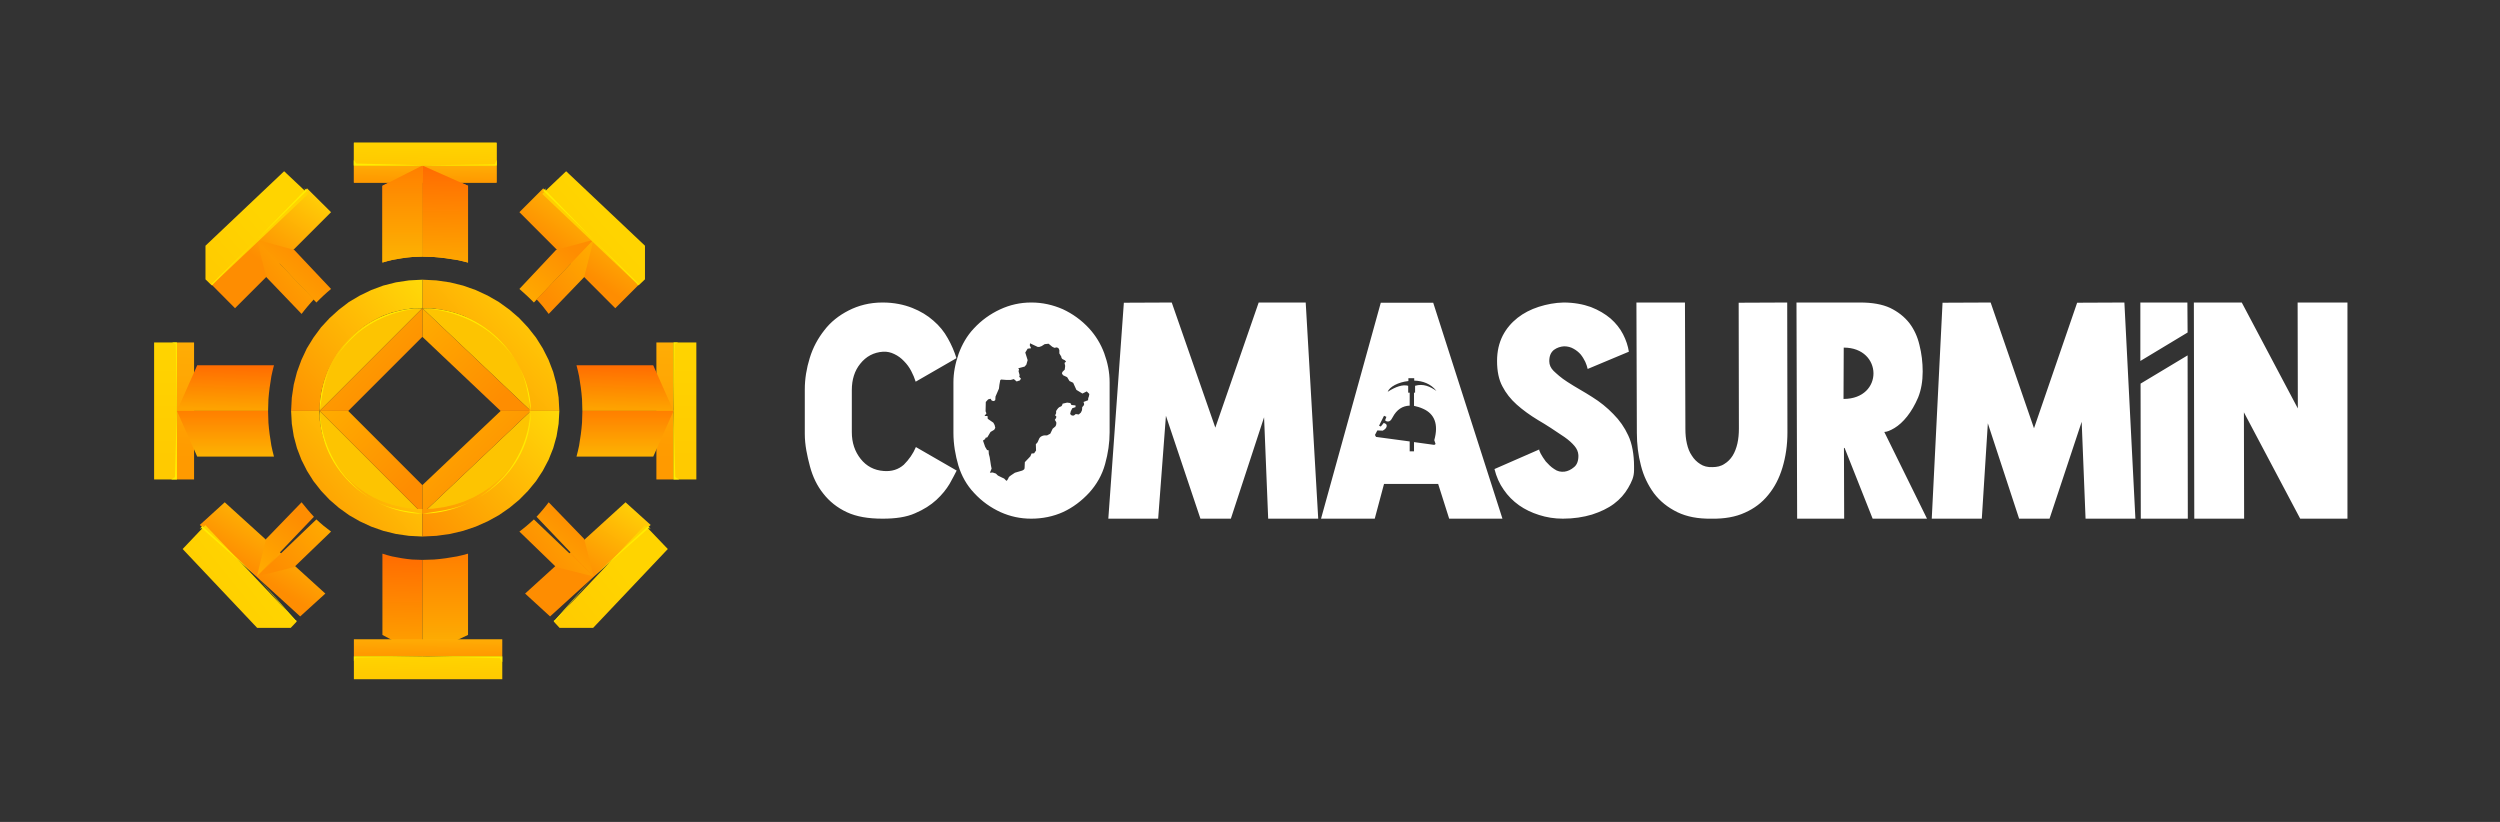 <svg width="438" height="144" viewBox="0 0 438 144" fill="none" xmlns="http://www.w3.org/2000/svg">
<rect x="0" y="0" width="438" height="144" fill="#333333" stroke="none"/>
<path fill-rule="evenodd" clip-rule="evenodd" d="M91 37.175L107.794 54L112 49.794L95.174 33L91 37.175Z" fill="url(#paint0_linear_39_80)"/>
<path fill-rule="evenodd" clip-rule="evenodd" d="M91 50.622L97.422 43.784L104 42L93.537 53L92.91 52.372L92.284 51.778L91 50.622Z" fill="url(#paint1_linear_39_80)"/>
<path fill-rule="evenodd" clip-rule="evenodd" d="M102.348 48.547L96.132 55L95.622 54.342L95.112 53.684L94.57 53.058L94 52.431L104 42L102.348 48.547Z" fill="url(#paint2_linear_39_80)"/>
<path fill-rule="evenodd" clip-rule="evenodd" d="M95 33.976L99.188 30L113 43.05V48.938L111.881 50L95 33.976Z" fill="url(#paint3_linear_39_80)"/>
<path fill-rule="evenodd" clip-rule="evenodd" d="M95.326 33.268L95.622 33L95.533 33.298L104 42L95.266 33.477L95 33.626L95.326 33.268Z" fill="#FFEC00"/>
<path fill-rule="evenodd" clip-rule="evenodd" d="M104 42L111.672 49.737V49.77L111.705 49.868V50V49.967L112 49.671C111.967 49.704 111.901 49.737 111.869 49.704L104 42Z" fill="#FFEC00"/>
<path fill-rule="evenodd" clip-rule="evenodd" d="M62 29H87V32H62V29Z" fill="url(#paint4_linear_39_80)"/>
<path fill-rule="evenodd" clip-rule="evenodd" d="M74 44.968V29L67 32.552V46L67.839 45.757L68.677 45.545L69.545 45.393L70.413 45.241L71.31 45.12L72.206 45.029L73.103 44.998L74 44.968Z" fill="url(#paint5_linear_39_80)"/>
<path fill-rule="evenodd" clip-rule="evenodd" d="M74 44.968V29L82 32.552V46L81.041 45.757L80.083 45.545L79.091 45.393L78.099 45.241L77.075 45.12L76.049 45.029L75.024 44.998L74 44.968Z" fill="url(#paint6_linear_39_80)"/>
<path fill-rule="evenodd" clip-rule="evenodd" d="M62 25H87V29H62V25Z" fill="url(#paint7_linear_39_80)"/>
<path fill-rule="evenodd" clip-rule="evenodd" d="M62 28.138V29H87V28L86.589 28.655L74.516 28.965L62.284 28.793L62 28.138Z" fill="#FFEC00"/>
<path fill-rule="evenodd" clip-rule="evenodd" d="M74 54C83.252 54 92.901 60.355 93 72C86.655 65.99 80.344 60.01 74 54Z" fill="#FDC401"/>
<path fill-rule="evenodd" clip-rule="evenodd" d="M74 54V59.009L87.713 72H93L74 54Z" fill="url(#paint8_linear_39_80)"/>
<path fill-rule="evenodd" clip-rule="evenodd" d="M92.769 72H98L97.869 69.65L97.51 67.362L96.921 65.169L96.104 63.038L95.091 61.033L93.913 59.153L92.507 57.367L90.97 55.737L89.27 54.264L87.406 52.917L85.444 51.789L83.351 50.817L81.128 50.034L78.839 49.47L76.452 49.125L74 49V53.951L75.929 54.045L77.76 54.327L79.559 54.766L81.291 55.361L82.927 56.144L84.463 57.022L85.935 58.087L87.276 59.247L88.485 60.531L89.564 61.91L90.512 63.383L91.297 64.981L91.918 66.642L92.377 68.365L92.671 70.151L92.769 72Z" fill="url(#paint9_linear_39_80)"/>
<path fill-rule="evenodd" clip-rule="evenodd" d="M74 54C85.598 54 93 63.798 93 72C92.24 67.523 91.975 63.611 86.622 58.915C84.243 56.755 79.716 54.313 74 54Z" fill="#FFEC00"/>
<path fill-rule="evenodd" clip-rule="evenodd" d="M58 37.175L41.175 54L37 49.794L53.794 33L58 37.175Z" fill="url(#paint10_linear_39_80)"/>
<path fill-rule="evenodd" clip-rule="evenodd" d="M58 50.622L51.548 43.784L45 42L55.431 53L56.058 52.372L56.685 51.778L57.343 51.183L58 50.622Z" fill="url(#paint11_linear_39_80)"/>
<path fill-rule="evenodd" clip-rule="evenodd" d="M46.652 48.547L52.838 55L53.348 54.342L53.889 53.684L54.429 53.058L55 52.431L45 42L46.652 48.547Z" fill="url(#paint12_linear_39_80)"/>
<path fill-rule="evenodd" clip-rule="evenodd" d="M54 33.976L49.78 30L36 43.05V48.938L37.087 50L54 33.976Z" fill="url(#paint13_linear_39_80)"/>
<path fill-rule="evenodd" clip-rule="evenodd" d="M53.645 33.268L53.349 33L53.438 33.298L45 42L53.704 33.477L54 33.626L53.645 33.268Z" fill="#FFEC00"/>
<path fill-rule="evenodd" clip-rule="evenodd" d="M45 42L37.328 49.737V49.77L37.295 49.868V50L37.262 49.967L37 49.671C37.033 49.704 37.098 49.737 37.131 49.704L45 42Z" fill="#FFEC00"/>
<path fill-rule="evenodd" clip-rule="evenodd" d="M62 29H87V32H62V29Z" fill="url(#paint14_linear_39_80)"/>
<path fill-rule="evenodd" clip-rule="evenodd" d="M74 44.968V29L82 32.552V46L81.041 45.757L80.083 45.545L79.091 45.393L78.099 45.241L77.075 45.12L76.049 45.029L75.024 44.998L74 44.968Z" fill="url(#paint15_linear_39_80)"/>
<path fill-rule="evenodd" clip-rule="evenodd" d="M74 44.968V29L67 32.552V46L67.839 45.757L68.677 45.545L69.545 45.393L70.413 45.241L71.31 45.12L72.206 45.029L73.103 44.998L74 44.968Z" fill="url(#paint16_linear_39_80)"/>
<path fill-rule="evenodd" clip-rule="evenodd" d="M62 25H87V29H62V25Z" fill="url(#paint17_linear_39_80)"/>
<path fill-rule="evenodd" clip-rule="evenodd" d="M87 28.138V29H62V28L62.411 28.655L74.516 28.965L86.684 28.793L87 28.138Z" fill="#FFEC00"/>
<path fill-rule="evenodd" clip-rule="evenodd" d="M74 54C65.235 54 56.094 60.355 56 72C62.011 65.99 67.99 60.01 74 54Z" fill="#FDC401"/>
<path fill-rule="evenodd" clip-rule="evenodd" d="M74 54V59.009L61.009 72H56L74 54Z" fill="url(#paint18_linear_39_80)"/>
<path fill-rule="evenodd" clip-rule="evenodd" d="M55.982 72H51L51.125 69.65L51.469 67.362L52.034 65.169L52.817 63.038L53.758 61.033L54.917 59.153L56.232 57.367L57.737 55.737L59.366 54.264L61.121 52.917L63.033 51.789L65.038 50.817L67.138 50.034L69.363 49.47L71.65 49.125L74 49V53.951L72.151 54.045L70.365 54.327L68.641 54.766L66.981 55.361L65.414 56.144L63.941 57.022L62.531 58.087L61.278 59.247L60.087 60.531L59.053 61.91L58.176 63.383L57.392 64.981L56.797 66.642L56.358 68.365L56.076 70.151L55.982 72Z" fill="url(#paint19_linear_39_80)"/>
<path fill-rule="evenodd" clip-rule="evenodd" d="M74 54C63.013 54 56 63.798 56 72C56.721 67.523 56.971 63.611 62.042 58.915C64.296 56.755 68.584 54.313 74 54Z" fill="#FFEC00"/>
<path fill-rule="evenodd" clip-rule="evenodd" d="M39.373 88L57 103.994L52.593 108L35 91.976L39.373 88Z" fill="url(#paint20_linear_39_80)"/>
<path fill-rule="evenodd" clip-rule="evenodd" d="M52.838 88L46.622 94.422L45 101L55 90.538L54.429 89.911L53.889 89.285L52.838 88Z" fill="url(#paint21_linear_39_80)"/>
<path fill-rule="evenodd" clip-rule="evenodd" d="M51.548 99.348L58 93.132L57.343 92.622L56.685 92.111L56.058 91.57L55.431 91L45 101L51.548 99.348Z" fill="url(#paint22_linear_39_80)"/>
<path fill-rule="evenodd" clip-rule="evenodd" d="M35.976 92L32 96.188L45.05 110H50.938L52 108.881L35.976 92Z" fill="url(#paint23_linear_39_80)"/>
<path fill-rule="evenodd" clip-rule="evenodd" d="M35.298 92.325L35 92.621L35.331 92.533L45 101L35.53 92.266L35.696 92L35.298 92.325Z" fill="#FFEC00"/>
<path fill-rule="evenodd" clip-rule="evenodd" d="M45 101L51.77 108.672H51.799L51.885 108.705H52H51.972L51.712 109C51.741 108.967 51.77 108.901 51.741 108.869L45 101Z" fill="#FFEC00"/>
<path fill-rule="evenodd" clip-rule="evenodd" d="M31 60V84H34V60H31Z" fill="url(#paint24_linear_39_80)"/>
<path fill-rule="evenodd" clip-rule="evenodd" d="M46.968 72H31L34.552 64H48L47.757 64.959L47.545 65.917L47.394 66.909L47.242 67.901L47.12 68.926L47.029 69.95L46.998 70.975L46.968 72Z" fill="url(#paint25_linear_39_80)"/>
<path fill-rule="evenodd" clip-rule="evenodd" d="M46.968 72H31L34.552 80H48L47.757 79.041L47.545 78.083L47.394 77.091L47.242 76.099L47.12 75.074L47.029 74.05L46.998 73.025L46.968 72Z" fill="url(#paint26_linear_39_80)"/>
<path fill-rule="evenodd" clip-rule="evenodd" d="M27 60V84H31V60H27Z" fill="url(#paint27_linear_39_80)"/>
<path fill-rule="evenodd" clip-rule="evenodd" d="M30.139 60H31V84H30L30.655 83.606L30.965 72.015L30.793 60.273L30.139 60Z" fill="#FFEC00"/>
<path fill-rule="evenodd" clip-rule="evenodd" d="M56 72C56 80.765 62.355 89.906 74 90C67.99 83.989 62.011 78.01 56 72Z" fill="#FDC401"/>
<path fill-rule="evenodd" clip-rule="evenodd" d="M56 72H61.009L74 84.992V90L56 72Z" fill="url(#paint28_linear_39_80)"/>
<path fill-rule="evenodd" clip-rule="evenodd" d="M74 89.204V94L71.65 93.88L69.363 93.55L67.169 93.011L65.038 92.262L63.033 91.333L61.152 90.254L59.366 88.965L57.737 87.556L56.264 85.997L54.917 84.289L53.788 82.491L52.817 80.572L52.034 78.534L51.469 76.436L51.125 74.248L51 72H55.95L56.045 73.768L56.327 75.447L56.766 77.096L57.361 78.684L58.144 80.183L59.022 81.591L60.087 82.94L61.247 84.169L62.531 85.278L63.91 86.267L65.383 87.136L66.981 87.856L68.641 88.425L70.365 88.845L72.151 89.115L74 89.204Z" fill="url(#paint29_linear_39_80)"/>
<path fill-rule="evenodd" clip-rule="evenodd" d="M56 72C56 82.988 65.798 90 74 90C69.523 89.28 65.611 89.029 60.915 83.958C58.755 81.704 56.313 77.415 56 72Z" fill="#FFEC00"/>
<path fill-rule="evenodd" clip-rule="evenodd" d="M109.593 88L92 103.994L96.373 108L114 91.976L109.593 88Z" fill="url(#paint30_linear_39_80)"/>
<path fill-rule="evenodd" clip-rule="evenodd" d="M96.132 88L102.348 94.422L104 101L94 90.538L94.57 89.911L95.112 89.285L95.622 88.658L96.132 88Z" fill="url(#paint31_linear_39_80)"/>
<path fill-rule="evenodd" clip-rule="evenodd" d="M97.422 99.348L91 93.132L91.657 92.622L92.284 92.111L92.91 91.57L93.537 91L104 101L97.422 99.348Z" fill="url(#paint32_linear_39_80)"/>
<path fill-rule="evenodd" clip-rule="evenodd" d="M112.994 92L117 96.188L103.92 110H98.032L97 108.881L112.994 92Z" fill="url(#paint33_linear_39_80)"/>
<path fill-rule="evenodd" clip-rule="evenodd" d="M113.669 92.325L114 92.621L113.636 92.533L104 101L113.438 92.266L113.272 92L113.669 92.325Z" fill="#FFEC00"/>
<path fill-rule="evenodd" clip-rule="evenodd" d="M104 101L97.201 108.672L97.115 108.705H97L97.259 109C97.23 108.967 97.23 108.901 97.23 108.869L104 101Z" fill="#FFEC00"/>
<path fill-rule="evenodd" clip-rule="evenodd" d="M118 60V84H115V60H118Z" fill="url(#paint34_linear_39_80)"/>
<path fill-rule="evenodd" clip-rule="evenodd" d="M102.032 72H118L114.448 64H101L101.243 64.959L101.455 65.917L101.607 66.909L101.759 67.901L101.88 68.926L101.972 69.95L102.002 70.975L102.032 72Z" fill="url(#paint35_linear_39_80)"/>
<path fill-rule="evenodd" clip-rule="evenodd" d="M102.032 72H118L114.448 80H101L101.243 79.041L101.455 78.083L101.607 77.091L101.759 76.099L101.88 75.074L101.972 74.05L102.002 73.025L102.032 72Z" fill="url(#paint36_linear_39_80)"/>
<path fill-rule="evenodd" clip-rule="evenodd" d="M122 60V84H118V60H122Z" fill="url(#paint37_linear_39_80)"/>
<path fill-rule="evenodd" clip-rule="evenodd" d="M118.828 60H118V84H119L118.31 83.606L118 72.015L118.207 60.273L118.828 60Z" fill="#FFEC00"/>
<path fill-rule="evenodd" clip-rule="evenodd" d="M93 72C93 80.765 86.293 89.906 74 90C80.344 83.989 86.655 78.01 93 72Z" fill="#FDC401"/>
<path fill-rule="evenodd" clip-rule="evenodd" d="M93 72H87.713L74 84.992V90L93 72Z" fill="url(#paint38_linear_39_80)"/>
<path fill-rule="evenodd" clip-rule="evenodd" d="M74 89.204V94L76.452 93.88L78.839 93.55L81.128 93.011L83.351 92.262L85.444 91.333L87.406 90.254L89.27 88.965L90.97 87.556L92.507 85.997L93.913 84.289L95.091 82.491L96.104 80.572L96.921 78.534L97.51 76.436L97.869 74.248L98 72H92.801L92.704 73.768L92.409 75.447L91.951 77.096L91.33 78.684L90.512 80.183L89.597 81.591L88.518 82.94L87.276 84.169L85.968 85.278L84.496 86.267L82.959 87.136L81.324 87.856L79.591 88.425L77.793 88.845L75.929 89.115L74 89.204Z" fill="url(#paint39_linear_39_80)"/>
<path fill-rule="evenodd" clip-rule="evenodd" d="M93 72C93 82.988 82.657 90 74 90C78.725 89.28 82.856 89.029 87.812 83.958C90.059 81.704 92.669 77.415 93 72Z" fill="#FFEC00"/>
<path fill-rule="evenodd" clip-rule="evenodd" d="M74 98.093V115L67 111.239V97L67.839 97.258L68.677 97.482L69.545 97.643L70.413 97.804L71.31 97.932L72.206 98.029L73.103 98.061L74 98.093Z" fill="url(#paint40_linear_39_80)"/>
<path fill-rule="evenodd" clip-rule="evenodd" d="M74 98.093V115L82 111.239V97L81.041 97.258L80.083 97.482L79.091 97.643L78.099 97.804L77.075 97.932L76.049 98.029L75.024 98.061L74 98.093Z" fill="url(#paint41_linear_39_80)"/>
<path fill-rule="evenodd" clip-rule="evenodd" d="M249.359 71.633C251.286 72.503 252.08 74.279 251.286 77.114L251.514 77.794L251.286 77.945L247.734 77.454V79.079H246.977V77.34L241.081 76.547L240.893 76.206L241.309 75.413L242.253 75.451C243.047 75.035 243.047 74.506 242.82 74.279L242.443 74.09L241.913 74.732L241.611 74.581L242.48 72.843L242.896 73.032L242.669 73.636L242.859 73.788C243.388 73.977 243.689 73.712 243.992 73.107C244.71 71.747 245.73 71.104 246.977 71.066V68.799H246.714V67.589C245.769 67.325 244.521 67.74 243.122 68.647C243.425 67.778 244.974 66.947 246.751 66.758V66.266H247.771V66.682C249.207 66.72 250.682 67.211 251.665 68.496C250.531 67.703 249.36 67.173 247.923 67.589V68.799H247.734V71.104C248.264 71.218 248.792 71.369 249.359 71.633ZM186.959 66.077L187.375 66.758L188.017 67.06L188.584 68.307L189.643 68.95L190.398 68.572L190.852 69.025L190.776 69.441L190.663 69.743L190.625 70.121L189.831 70.424L189.945 70.802L189.869 71.029L189.605 71.331L189.567 71.86L189.378 72.276L189 72.616L188.471 72.54L188.131 72.805H187.791L187.488 72.54L187.602 72.049L187.866 71.52L188.433 71.331V71.029L187.715 70.953L187.526 70.613L186.959 70.537C186.694 70.613 186.43 70.651 186.165 70.726C186.128 70.877 186.09 71.029 186.014 71.104C185.976 71.18 185.901 71.18 185.863 71.218C185.712 71.255 185.561 71.331 185.41 71.482C185.296 71.595 185.183 71.784 185.032 72.011C185.032 72.125 185.032 72.276 185.032 72.389C184.994 72.54 184.918 72.654 184.843 72.767C184.918 72.805 184.994 72.881 185.069 72.956C185.069 73.032 185.032 73.145 185.032 73.221C184.956 73.334 184.88 73.447 184.805 73.561C184.918 73.712 184.994 73.863 185.069 74.014C185.069 74.166 185.069 74.317 185.032 74.43C184.994 74.543 184.956 74.657 184.88 74.732L184.427 75.11L184.011 75.98L183.444 76.282H183.104C182.991 76.282 182.915 76.282 182.764 76.32C182.613 76.358 182.461 76.433 182.348 76.509C182.197 76.622 182.159 76.698 182.083 76.811L181.781 77.492C181.668 77.605 181.592 77.718 181.479 77.832L181.517 78.928L181.176 79.419L180.723 79.457L180.572 79.835C180.534 79.873 180.534 79.948 180.496 79.986C180.458 80.024 180.383 80.062 180.345 80.137L179.551 80.969L179.513 81.876C179.513 81.989 179.513 82.103 179.438 82.216C179.362 82.292 179.249 82.367 179.098 82.443L177.813 82.821L177.359 83.123C177.208 83.236 177.057 83.312 176.981 83.388C176.868 83.463 176.792 83.539 176.717 83.652C176.679 83.766 176.603 83.955 176.528 84.03C176.452 84.143 176.414 84.219 176.376 84.219C176.339 84.257 176.301 84.219 176.225 84.143C176.15 84.068 176.036 83.955 175.923 83.841L175.431 83.614L174.827 83.312L174.487 82.972L173.92 82.783L173.428 82.821L173.731 82.103L173.617 81.573L173.391 80.099L173.239 79.532L173.202 78.89L172.937 78.852L172.597 78.285L172.219 77.189L172.597 76.925L172.673 76.698L172.975 76.622L173.542 75.677L174.184 75.299L174.373 74.959L174.26 74.468L174.033 74.052L173.05 73.372L173.013 72.881H172.483L172.824 72.427L172.673 72.049L172.71 70.424L173.126 69.97L173.542 69.857L173.769 70.197L174.146 70.273L174.373 70.084L174.411 69.479L175.016 68.081L175.091 67.438L175.243 66.606L175.394 66.493L176.376 66.569H177.057L177.624 66.418L178.115 66.833L178.682 66.644L178.871 66.342L178.569 66.002L178.644 65.737L178.455 65.057L178.531 64.679L178.38 64.528L179.513 64.225L179.816 63.885L180.043 63.092L179.627 61.769L180.043 61.088L180.647 61.013L180.421 60.521L180.458 60.143L181.819 60.786H182.083L182.499 60.635L183.028 60.295L183.709 60.219L184.351 60.748L184.729 60.937L185.183 60.862L185.485 61.051L185.598 61.353V61.92L185.939 62.487L185.976 62.714L186.128 62.903L186.581 63.129L186.77 63.356L186.506 63.583L186.619 64.112L186.543 64.755L186.128 65.17L186.052 65.435L186.241 65.737L186.959 66.077ZM242.48 84.786H251.966L253.895 90.871H263.229L251.098 53.038H241.913L231.445 90.871H240.855L242.48 84.786ZM154.833 82.518C156.231 82.632 157.403 82.254 158.348 81.422C159.255 80.515 159.973 79.495 160.465 78.323L167.608 82.443C167.306 83.047 166.89 83.841 166.361 84.786C165.794 85.731 165.038 86.676 164.055 87.583C163.072 88.49 161.825 89.284 160.313 89.926C158.802 90.606 156.874 90.871 154.682 90.871H154.606C152.15 90.871 150.071 90.531 148.37 89.737C146.669 88.943 145.309 87.847 144.25 86.487C143.154 85.126 142.399 83.539 141.907 81.725C141.416 79.873 141 77.983 141 76.018V68.232C141 66.38 141.302 64.528 141.869 62.714C142.436 60.862 143.306 59.274 144.439 57.838C145.535 56.402 146.972 55.268 148.673 54.399C150.373 53.529 152.339 53 154.606 53H154.644C156.647 53 158.386 53.378 159.822 53.945C161.258 54.512 162.506 55.268 163.526 56.175C164.584 57.082 165.416 58.103 166.058 59.274C166.701 60.408 167.192 61.542 167.57 62.751L160.427 66.871C160.238 66.266 159.973 65.624 159.633 64.981C159.293 64.339 158.877 63.772 158.386 63.281C157.894 62.751 157.328 62.336 156.685 62.033C156.08 61.731 155.4 61.58 154.72 61.618C153.057 61.731 151.734 62.449 150.713 63.734C149.731 64.943 149.239 66.493 149.239 68.345V75.715C149.239 77.567 149.769 79.117 150.789 80.402C151.809 81.687 153.17 82.405 154.833 82.518ZM194.405 75.753C194.405 77.567 194.14 79.419 193.611 81.309C193.082 83.236 192.137 84.862 190.852 86.298C189.491 87.772 187.98 88.906 186.279 89.699C184.54 90.493 182.613 90.871 180.685 90.871H180.647C178.758 90.871 177.019 90.493 175.318 89.737C173.58 88.943 172.03 87.847 170.669 86.373C169.346 84.975 168.477 83.388 167.91 81.573C167.381 79.759 167.041 77.832 167.041 75.829V66.984C167.041 65.359 167.343 63.734 167.948 61.995C168.553 60.332 169.422 58.821 170.594 57.573C171.954 56.099 173.504 55.003 175.205 54.21C176.906 53.416 178.72 53 180.647 53H180.723C182.65 53 184.465 53.416 186.203 54.172C187.904 54.966 189.454 56.062 190.814 57.536C191.986 58.821 192.855 60.257 193.46 61.882C194.065 63.545 194.405 65.208 194.405 66.947V75.753ZM228.76 53L230.952 90.871H222.185L221.466 73.107L215.646 90.871H210.316L204.27 72.843L202.909 90.871H194.178L196.899 53.038L205.289 53L212.924 74.921L220.521 53H228.76ZM286.285 82.367C286.285 83.577 285.869 84.408 285.264 85.466C284.659 86.525 283.828 87.469 282.77 88.263C281.711 89.057 280.426 89.662 278.915 90.153C277.403 90.606 275.702 90.871 273.812 90.871C272.339 90.871 270.941 90.644 269.656 90.229C268.333 89.813 267.161 89.246 266.141 88.528C265.082 87.772 264.174 86.865 263.456 85.806C262.7 84.748 262.171 83.539 261.831 82.178L269.693 78.739C269.618 78.777 269.692 79.003 269.919 79.457C270.146 79.873 270.448 80.364 270.826 80.855C271.242 81.309 271.696 81.8 272.3 82.178C272.867 82.594 273.472 82.707 274.115 82.632C274.681 82.556 275.248 82.292 275.777 81.838C276.307 81.422 276.571 80.666 276.533 79.721C276.496 79.155 276.27 78.625 275.854 78.134C275.438 77.643 274.87 77.114 274.115 76.584C272.452 75.451 270.902 74.43 269.466 73.599C268.029 72.729 266.783 71.822 265.725 70.877C264.667 69.932 263.834 68.874 263.229 67.703C262.587 66.531 262.285 65.019 262.285 63.243C262.285 61.542 262.626 60.106 263.268 58.821C263.911 57.573 264.78 56.553 265.876 55.684C266.934 54.852 268.181 54.21 269.579 53.756C271.015 53.303 272.414 53.038 273.926 53C275.74 53 277.366 53.303 278.727 53.794C280.087 54.323 281.22 55.003 282.165 55.797C283.11 56.629 283.828 57.536 284.357 58.556C284.886 59.577 285.227 60.635 285.378 61.618L278.16 64.641C278.084 64.263 277.932 63.847 277.743 63.394C277.516 62.94 277.252 62.487 276.911 62.071C276.571 61.693 276.156 61.353 275.665 61.088C275.212 60.824 274.645 60.673 274.04 60.673C273.397 60.71 272.792 60.899 272.225 61.315C271.696 61.769 271.432 62.373 271.432 63.281C271.432 63.923 271.697 64.49 272.188 64.981C272.716 65.473 273.473 66.191 274.607 66.909C276.043 67.854 277.554 68.647 278.952 69.555C280.351 70.424 281.56 71.406 282.656 72.54C283.752 73.636 284.622 74.884 285.264 76.282C285.944 77.681 286.285 79.684 286.285 81.649V82.367ZM313.158 75.753C313.158 77.983 312.855 80.024 312.288 81.914C311.721 83.803 310.89 85.391 309.794 86.714C308.698 88.074 307.338 89.095 305.712 89.813C304.087 90.569 302.084 90.909 299.93 90.871H299.891C297.472 90.909 295.545 90.531 293.882 89.737C292.182 88.906 290.82 87.81 289.762 86.411C288.741 85.013 287.948 83.388 287.494 81.573C287.003 79.721 286.777 77.794 286.777 75.829L286.701 53H295.204L295.281 75.148C295.281 76.055 295.355 76.925 295.544 77.718C295.733 78.55 295.999 79.23 296.415 79.835C296.793 80.44 297.284 80.931 297.889 81.309C298.456 81.687 299.174 81.876 300.005 81.838C300.799 81.838 301.517 81.687 302.122 81.271C302.689 80.931 303.179 80.44 303.557 79.835C303.935 79.23 304.2 78.512 304.389 77.718C304.577 76.887 304.654 76.018 304.654 75.11L304.615 53.038L313.119 53L313.158 75.753ZM328.087 90.871L323.173 78.474H323.059L323.098 90.871H314.859L314.744 53H325.857H325.895C328.012 53 329.749 53.303 331.148 53.945C332.546 54.625 333.643 55.495 334.512 56.591C335.344 57.687 335.948 58.972 336.288 60.446C336.666 61.92 336.855 63.507 336.855 65.095C336.855 66.795 336.59 68.307 336.061 69.63C335.494 70.953 334.852 72.049 334.133 72.956C333.415 73.863 332.66 74.543 331.904 74.997C331.149 75.451 330.544 75.677 330.128 75.677L337.611 90.871H328.087ZM372.193 53L374.122 90.871H365.39L364.71 73.901L359.079 90.871H353.749L348.27 74.166L347.212 90.871H338.443L340.333 53.038L348.76 53L356.357 75.035L363.916 53.038L372.193 53ZM383.23 53L383.268 58.254L374.99 63.243V53H383.23ZM383.268 62.26L383.305 90.871H375.067L375.028 67.211L383.268 62.26ZM402.544 53H411.274V90.871H402.997L393.132 72.238L393.17 90.871H384.439L384.364 53H392.755L402.581 71.558L402.544 53ZM323.022 60.899C329.9 60.899 330.052 69.895 322.984 69.895L323.022 60.899Z" fill="white"/>
<path fill-rule="evenodd" clip-rule="evenodd" d="M62 112H88V115H62V112Z" fill="url(#paint42_linear_39_80)"/>
<path fill-rule="evenodd" clip-rule="evenodd" d="M62 115H88V119H62V115Z" fill="url(#paint43_linear_39_80)"/>
<path fill-rule="evenodd" clip-rule="evenodd" d="M62 115.828V115H88V116L87.573 115.31L75.016 115L62.296 115.207L62 115.828Z" fill="#FFEC00"/>
<defs>
<linearGradient id="paint0_linear_39_80" x1="92.88" y1="55.338" x2="110.12" y2="31.598" gradientUnits="userSpaceOnUse">
<stop offset="0.4" stop-color="#FE8D01"/>
<stop offset="1" stop-color="#FFD908"/>
</linearGradient>
<linearGradient id="paint1_linear_39_80" x1="102.465" y1="40.745" x2="91.804" y2="53.706" gradientUnits="userSpaceOnUse">
<stop offset="0.23" stop-color="#FE8D01"/>
<stop offset="1" stop-color="#FFAD00"/>
</linearGradient>
<linearGradient id="paint2_linear_39_80" x1="92.979" y1="53.747" x2="105.437" y2="43.74" gradientUnits="userSpaceOnUse">
<stop offset="0.2" stop-color="#FE8D01"/>
<stop offset="1" stop-color="#FFAD00"/>
</linearGradient>
<linearGradient id="paint3_linear_39_80" x1="114.438" y1="31.669" x2="94.405" y2="49.358" gradientUnits="userSpaceOnUse">
<stop offset="0.41" stop-color="#FFD400"/>
<stop offset="1" stop-color="#FFCA00"/>
</linearGradient>
<linearGradient id="paint4_linear_39_80" x1="74.452" y1="32.178" x2="74.493" y2="28.822" gradientUnits="userSpaceOnUse">
<stop offset="0.15" stop-color="#FF9A00"/>
<stop offset="1" stop-color="#FFAD05"/>
</linearGradient>
<linearGradient id="paint5_linear_39_80" x1="70.356" y1="46.061" x2="70.674" y2="28.94" gradientUnits="userSpaceOnUse">
<stop offset="0.06" stop-color="#FEA300"/>
<stop offset="1" stop-color="#FF6B01"/>
</linearGradient>
<linearGradient id="paint6_linear_39_80" x1="78" y1="46" x2="78" y2="29" gradientUnits="userSpaceOnUse">
<stop offset="0.06" stop-color="#FDB002"/>
<stop offset="1" stop-color="#FF7F00"/>
</linearGradient>
<linearGradient id="paint7_linear_39_80" x1="74.452" y1="29.237" x2="74.525" y2="24.763" gradientUnits="userSpaceOnUse">
<stop offset="0.15" stop-color="#FFCA00"/>
<stop offset="1" stop-color="#FFD400"/>
</linearGradient>
<linearGradient id="paint8_linear_39_80" x1="92.802" y1="72.125" x2="75.174" y2="52.859" gradientUnits="userSpaceOnUse">
<stop offset="0.19" stop-color="#FE8D01"/>
<stop offset="1" stop-color="#FFAD00"/>
</linearGradient>
<linearGradient id="paint9_linear_39_80" x1="73.215" y1="71.154" x2="97.843" y2="48.807" gradientUnits="userSpaceOnUse">
<stop stop-color="#FE9101"/>
<stop offset="1" stop-color="#FFD908"/>
</linearGradient>
<linearGradient id="paint10_linear_39_80" x1="38.88" y1="55.338" x2="56.121" y2="31.598" gradientUnits="userSpaceOnUse">
<stop offset="0.4" stop-color="#FE8D01"/>
<stop offset="1" stop-color="#FFD908"/>
</linearGradient>
<linearGradient id="paint11_linear_39_80" x1="56.465" y1="40.745" x2="45.805" y2="53.706" gradientUnits="userSpaceOnUse">
<stop offset="0.23" stop-color="#FE8D01"/>
<stop offset="1" stop-color="#FFAD00"/>
</linearGradient>
<linearGradient id="paint12_linear_39_80" x1="43.979" y1="53.747" x2="56.437" y2="43.74" gradientUnits="userSpaceOnUse">
<stop offset="0.2" stop-color="#FE8D01"/>
<stop offset="1" stop-color="#FFAD00"/>
</linearGradient>
<linearGradient id="paint13_linear_39_80" x1="55.439" y1="31.669" x2="35.405" y2="49.358" gradientUnits="userSpaceOnUse">
<stop offset="0.41" stop-color="#FFD400"/>
<stop offset="1" stop-color="#FFCA00"/>
</linearGradient>
<linearGradient id="paint14_linear_39_80" x1="74.452" y1="32.178" x2="74.493" y2="28.822" gradientUnits="userSpaceOnUse">
<stop offset="0.15" stop-color="#FF9A00"/>
<stop offset="1" stop-color="#FFAD05"/>
</linearGradient>
<linearGradient id="paint15_linear_39_80" x1="77.835" y1="46.061" x2="78.114" y2="28.938" gradientUnits="userSpaceOnUse">
<stop offset="0.06" stop-color="#FEA300"/>
<stop offset="1" stop-color="#FF6B01"/>
</linearGradient>
<linearGradient id="paint16_linear_39_80" x1="70.5" y1="46" x2="70.5" y2="29" gradientUnits="userSpaceOnUse">
<stop offset="0.06" stop-color="#FDB002"/>
<stop offset="1" stop-color="#FF7F00"/>
</linearGradient>
<linearGradient id="paint17_linear_39_80" x1="74.452" y1="29.237" x2="74.525" y2="24.763" gradientUnits="userSpaceOnUse">
<stop offset="0.15" stop-color="#FFCA00"/>
<stop offset="1" stop-color="#FFD400"/>
</linearGradient>
<linearGradient id="paint18_linear_39_80" x1="73.812" y1="72.125" x2="56.125" y2="53.813" gradientUnits="userSpaceOnUse">
<stop offset="0.19" stop-color="#FE8D01"/>
<stop offset="1" stop-color="#FFAD00"/>
</linearGradient>
<linearGradient id="paint19_linear_39_80" x1="50.247" y1="71.154" x2="74.751" y2="49.845" gradientUnits="userSpaceOnUse">
<stop stop-color="#FE9101"/>
<stop offset="1" stop-color="#FFD908"/>
</linearGradient>
<linearGradient id="paint20_linear_39_80" x1="36.97" y1="109.274" x2="52.847" y2="85.224" gradientUnits="userSpaceOnUse">
<stop offset="0.4" stop-color="#FE8D01"/>
<stop offset="1" stop-color="#FFD908"/>
</linearGradient>
<linearGradient id="paint21_linear_39_80" x1="54.91" y1="87.906" x2="44.538" y2="100.638" gradientUnits="userSpaceOnUse">
<stop offset="0.23" stop-color="#FE8D01"/>
<stop offset="1" stop-color="#FFAD00"/>
</linearGradient>
<linearGradient id="paint22_linear_39_80" x1="45.094" y1="101.12" x2="57.456" y2="90.305" gradientUnits="userSpaceOnUse">
<stop offset="0.2" stop-color="#FE8D01"/>
<stop offset="1" stop-color="#FFAD00"/>
</linearGradient>
<linearGradient id="paint23_linear_39_80" x1="52.061" y1="92.096" x2="31.051" y2="108.826" gradientUnits="userSpaceOnUse">
<stop offset="0.41" stop-color="#FFD400"/>
<stop offset="1" stop-color="#FFCA00"/>
</linearGradient>
<linearGradient id="paint24_linear_39_80" x1="32.322" y1="84" x2="32.83" y2="59.943" gradientUnits="userSpaceOnUse">
<stop offset="0.15" stop-color="#FF9A00"/>
<stop offset="1" stop-color="#FFAD05"/>
</linearGradient>
<linearGradient id="paint25_linear_39_80" x1="39.439" y1="72.165" x2="39.583" y2="63.835" gradientUnits="userSpaceOnUse">
<stop offset="0.06" stop-color="#FEA300"/>
<stop offset="1" stop-color="#FF6B01"/>
</linearGradient>
<linearGradient id="paint26_linear_39_80" x1="39.5" y1="80" x2="39.5" y2="72" gradientUnits="userSpaceOnUse">
<stop offset="0.06" stop-color="#FDB002"/>
<stop offset="1" stop-color="#FF7F00"/>
</linearGradient>
<linearGradient id="paint27_linear_39_80" x1="28.763" y1="84" x2="29.143" y2="59.938" gradientUnits="userSpaceOnUse">
<stop offset="0.15" stop-color="#FFCA00"/>
<stop offset="1" stop-color="#FFD400"/>
</linearGradient>
<linearGradient id="paint28_linear_39_80" x1="73.812" y1="90.125" x2="56.126" y2="71.813" gradientUnits="userSpaceOnUse">
<stop offset="0.19" stop-color="#FE8D01"/>
<stop offset="1" stop-color="#FFAD00"/>
</linearGradient>
<linearGradient id="paint29_linear_39_80" x1="50.247" y1="93.191" x2="73.808" y2="71.771" gradientUnits="userSpaceOnUse">
<stop stop-color="#FE9101"/>
<stop offset="1" stop-color="#FFD908"/>
</linearGradient>
<linearGradient id="paint30_linear_39_80" x1="93.97" y1="109.274" x2="109.847" y2="85.224" gradientUnits="userSpaceOnUse">
<stop offset="0.4" stop-color="#FE8D01"/>
<stop offset="1" stop-color="#FFD908"/>
</linearGradient>
<linearGradient id="paint31_linear_39_80" x1="103.91" y1="87.906" x2="93.538" y2="100.638" gradientUnits="userSpaceOnUse">
<stop offset="0.23" stop-color="#FE8D01"/>
<stop offset="1" stop-color="#FFAD00"/>
</linearGradient>
<linearGradient id="paint32_linear_39_80" x1="91.094" y1="101.12" x2="103.455" y2="90.305" gradientUnits="userSpaceOnUse">
<stop offset="0.2" stop-color="#FE8D01"/>
<stop offset="1" stop-color="#FFAD00"/>
</linearGradient>
<linearGradient id="paint33_linear_39_80" x1="117.061" y1="92.096" x2="96.051" y2="108.826" gradientUnits="userSpaceOnUse">
<stop offset="0.41" stop-color="#FFD400"/>
<stop offset="1" stop-color="#FFCA00"/>
</linearGradient>
<linearGradient id="paint34_linear_39_80" x1="116.322" y1="84" x2="116.829" y2="59.943" gradientUnits="userSpaceOnUse">
<stop offset="0.15" stop-color="#FF9A00"/>
<stop offset="1" stop-color="#FFAD05"/>
</linearGradient>
<linearGradient id="paint35_linear_39_80" x1="109.439" y1="72.165" x2="109.584" y2="63.835" gradientUnits="userSpaceOnUse">
<stop offset="0.06" stop-color="#FEA300"/>
<stop offset="1" stop-color="#FF6B01"/>
</linearGradient>
<linearGradient id="paint36_linear_39_80" x1="109.5" y1="80" x2="109.5" y2="72" gradientUnits="userSpaceOnUse">
<stop offset="0.06" stop-color="#FDB002"/>
<stop offset="1" stop-color="#FF7F00"/>
</linearGradient>
<linearGradient id="paint37_linear_39_80" x1="119.763" y1="84" x2="120.143" y2="59.938" gradientUnits="userSpaceOnUse">
<stop offset="0.15" stop-color="#FFCA00"/>
<stop offset="1" stop-color="#FFD400"/>
</linearGradient>
<linearGradient id="paint38_linear_39_80" x1="92.802" y1="90.125" x2="75.174" y2="70.859" gradientUnits="userSpaceOnUse">
<stop offset="0.19" stop-color="#FE8D01"/>
<stop offset="1" stop-color="#FFAD00"/>
</linearGradient>
<linearGradient id="paint39_linear_39_80" x1="73.215" y1="93.191" x2="96.851" y2="70.77" gradientUnits="userSpaceOnUse">
<stop stop-color="#FE9101"/>
<stop offset="1" stop-color="#FFD908"/>
</linearGradient>
<linearGradient id="paint40_linear_39_80" x1="70.356" y1="115.064" x2="70.713" y2="96.938" gradientUnits="userSpaceOnUse">
<stop offset="0.06" stop-color="#FEA300"/>
<stop offset="1" stop-color="#FF6B01"/>
</linearGradient>
<linearGradient id="paint41_linear_39_80" x1="78" y1="115" x2="78" y2="97" gradientUnits="userSpaceOnUse">
<stop offset="0.06" stop-color="#FDB002"/>
<stop offset="1" stop-color="#FF7F00"/>
</linearGradient>
<linearGradient id="paint42_linear_39_80" x1="74.95" y1="115.178" x2="74.99" y2="111.822" gradientUnits="userSpaceOnUse">
<stop offset="0.15" stop-color="#FF9A00"/>
<stop offset="1" stop-color="#FFAD05"/>
</linearGradient>
<linearGradient id="paint43_linear_39_80" x1="74.95" y1="119.238" x2="75.021" y2="114.763" gradientUnits="userSpaceOnUse">
<stop offset="0.15" stop-color="#FFCA00"/>
<stop offset="1" stop-color="#FFD400"/>
</linearGradient>
</defs>
</svg>
